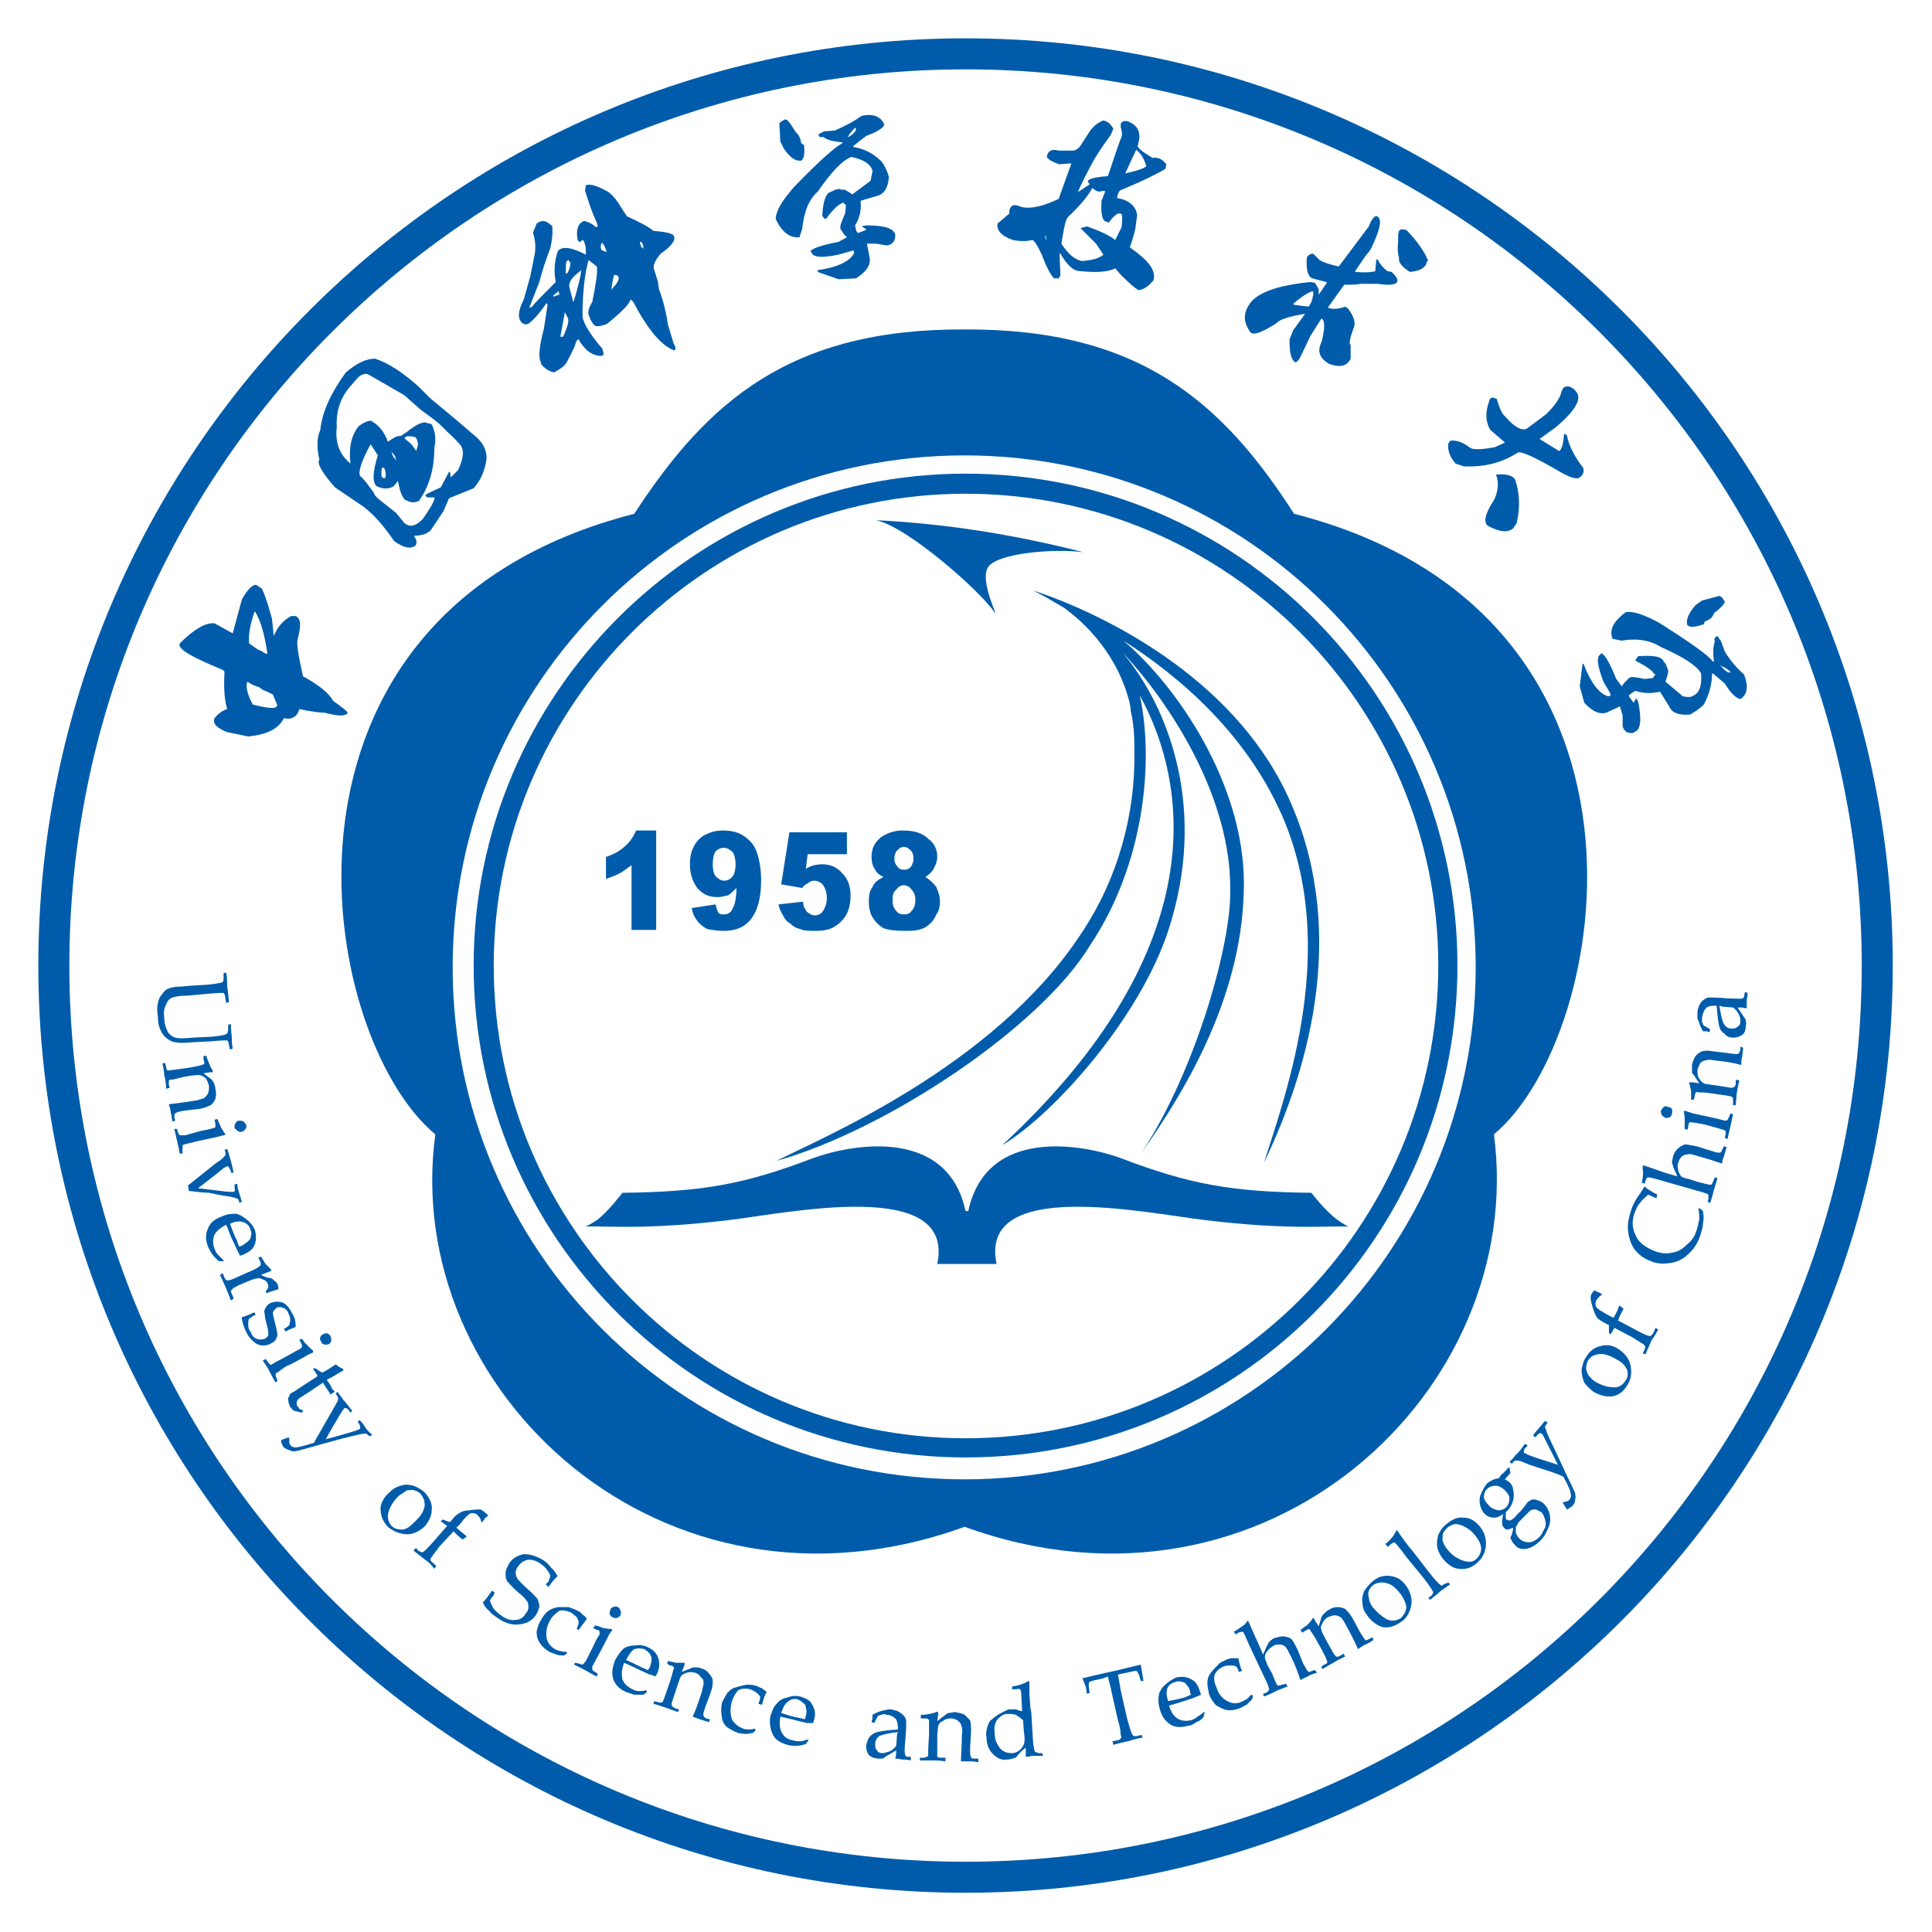 <?xml version="1.0" encoding="UTF-8"?>
<!DOCTYPE svg PUBLIC "-//W3C//DTD SVG 1.1//EN" "http://www.w3.org/Graphics/SVG/1.1/DTD/svg11.dtd">
<!-- Creator: CorelDRAW X8 -->
<svg xmlns="http://www.w3.org/2000/svg" xml:space="preserve" width="21.167mm" height="21.167mm" version="1.1" style="shape-rendering:geometricPrecision; text-rendering:geometricPrecision; image-rendering:optimizeQuality; fill-rule:evenodd; clip-rule:evenodd"
viewBox="0 0 2117 2117"
 xmlns:xlink="http://www.w3.org/1999/xlink">
 <defs>
  <style type="text/css">
   <![CDATA[
    .fil0 {fill:#005CAA}
    .fil1 {fill:#005CAA;fill-rule:nonzero}
   ]]>
  </style>
 </defs>
 <g id="Layer_x0020_1">
  <path class="fil0" d="M2074 1058c0,-561 -455,-1016 -1016,-1016 -561,0 -1016,455 -1016,1016 0,561 455,1016 1016,1016 561,0 1016,-455 1016,-1016zm-34 0c0,-542 -439,-982 -982,-982 -542,0 -982,440 -982,982 0,543 440,982 982,982 543,0 982,-439 982,-982z"/>
  <path class="fil0" d="M1187 605c-71,-18 -146,-31 -227,-35 36,8 115,79 129,100 8,12 -17,-34 -6,-49 11,-15 71,-20 104,-16z"/>
  <path class="fil0" d="M1054 1385l11 0 27 0c-20,-95 162,-56 229,-48 91,11 134,6 158,7 0,0 0,2 -13,-7 -14,-10 -29,-30 -29,-30 -87,-1 -133,-9 -209,-38 -41,-15 -147,-35 -167,58l-3 0c-20,-93 -126,-73 -167,-58 -76,29 -122,37 -209,38 0,0 -15,20 -28,30 -14,9 -14,7 -14,7 24,-1 67,4 158,-7 67,-8 249,-47 229,48l27 0z"/>
  <path class="fil0" d="M1385 1274c53,-110 92,-262 25,-404 -61,-129 -202,-198 -278,-223 10,5 17,9 34,19 34,25 60,60 71,101 1,4 2,8 2,12 3,13 4,26 4,39 0,3 0,5 0,7 1,65 -17,137 -59,199 -96,146 -287,224 -333,248 121,-34 290,-147 344,-237 58,-87 70,-198 54,-273 64,118 63,295 -151,493 60,-36 159,-149 186,-248 37,-127 -5,-234 -54,-292 52,55 120,160 118,262 1,55 -36,193 -97,286 53,-75 112,-178 112,-295 0,-109 -73,-216 -132,-266 61,39 134,101 174,192 62,143 6,299 -20,380z"/>
  <path class="fil1" d="M719 910l0 109 -27 0 0 -71c-4,3 -8,6 -13,9 -4,2 -9,4 -15,6l0 -24c9,-3 16,-7 21,-12 5,-4 9,-10 12,-17l22 0z"/>
  <path id="_1" class="fil1" d="M758 995l26 -4c1,4 2,7 3,9 2,2 4,2 6,2 5,0 8,-2 10,-7 2,-3 4,-11 4,-22 -3,3 -6,6 -9,8 -4,1 -8,2 -12,2 -9,0 -16,-3 -22,-10 -5,-7 -8,-15 -8,-26 0,-7 1,-13 4,-19 3,-6 7,-10 12,-13 6,-3 12,-5 20,-5 10,0 17,2 23,6 6,4 11,9 14,17 3,8 5,19 5,32 0,19 -4,33 -11,42 -7,9 -17,13 -30,13 -7,0 -13,-1 -18,-2 -4,-2 -8,-5 -11,-9 -3,-4 -5,-8 -6,-14zm48 -48c0,-5 -1,-10 -3,-13 -3,-3 -6,-5 -10,-5 -3,0 -6,1 -9,4 -2,3 -3,8 -3,14 0,6 1,10 3,13 3,3 6,5 9,5 4,0 7,-1 10,-5 2,-3 3,-7 3,-13z"/>
  <path id="_2" class="fil1" d="M865 912l63 0 0 24 -43 0 -2 16c3,-2 6,-3 9,-4 2,0 5,-1 8,-1 10,0 17,3 23,10 6,6 9,14 9,24 0,7 -1,14 -4,20 -3,6 -8,11 -13,14 -6,4 -13,5 -22,5 -6,0 -12,0 -16,-2 -5,-1 -8,-3 -11,-6 -4,-2 -6,-5 -8,-9 -2,-3 -4,-7 -5,-12l27 -3c0,5 2,8 4,11 3,2 5,4 9,4 4,0 7,-2 9,-5 2,-3 4,-8 4,-14 0,-7 -2,-11 -4,-14 -2,-3 -6,-5 -10,-5 -2,0 -5,1 -7,3 -2,1 -4,2 -6,5l-23 -4 9 -57z"/>
  <path id="_3" class="fil1" d="M968 961c-4,-2 -8,-5 -9,-8 -3,-4 -4,-9 -4,-14 0,-9 3,-16 11,-22 6,-4 14,-7 23,-7 13,0 22,3 28,9 7,5 10,12 10,20 0,5 -2,9 -4,13 -2,4 -5,6 -9,9 5,3 9,7 12,11 2,5 4,10 4,16 0,5 -1,10 -4,14 -2,5 -5,9 -8,11 -3,3 -7,5 -12,6 -4,1 -9,1 -15,1 -10,0 -18,-1 -23,-3 -5,-3 -9,-7 -12,-12 -3,-5 -4,-11 -4,-18 0,-6 1,-11 4,-15 2,-5 6,-8 12,-11zm12 -20c0,3 1,6 3,8 2,3 4,4 8,4 3,0 5,-1 7,-3 2,-3 3,-6 3,-9 0,-4 -1,-7 -3,-9 -2,-2 -4,-4 -8,-4 -3,0 -5,2 -7,4 -2,2 -3,5 -3,9zm-2 45c0,5 1,9 4,12 2,3 5,4 9,4 3,0 6,-1 8,-4 3,-3 4,-7 4,-12 0,-4 -1,-8 -4,-11 -2,-3 -5,-5 -9,-5 -3,0 -6,2 -8,5 -3,2 -4,6 -4,11z"/>
  <path class="fil0" d="M1058 519c298,0 539,242 539,539 0,298 -241,539 -539,539 -297,0 -539,-241 -539,-539 0,-297 242,-539 539,-539zm0 22c286,0 518,232 518,517 0,286 -232,518 -518,518 -285,0 -517,-232 -517,-518 0,-285 232,-517 517,-517z"/>
  <path class="fil1" d="M197 705c15,-15 28,-23 38,-22l20 11 10 -37c6,-11 12,-17 16,-16l6 4c5,11 8,22 11,33l2 19c4,-10 10,-17 19,-22l5 0c6,3 6,11 2,26 -1,5 1,18 6,40 18,10 29,19 33,27 10,7 15,11 16,13 -2,4 -10,4 -25,0 -4,0 -14,-1 -28,-4 -2,8 -8,12 -17,10 -6,12 -19,18 -39,20l-24 -5c-11,-5 -15,-9 -13,-15 5,-6 10,-9 14,-10 -3,-9 -4,-23 -3,-41l-2 -2c-34,-14 -50,-23 -47,-29zm86 7l3 1c4,3 6,4 7,3 -3,-20 -7,-35 -13,-45l-1 -1c-5,14 -7,26 -6,35l10 7zm-6 60c16,4 25,5 26,2l1 -1 -5 -12 0 0 -6 -3 -5 -2 -4 -3 -6 -2 -7 -4 0 0c-2,5 0,14 6,25zm102 -364c12,-10 22,-15 32,-15 15,5 30,15 47,30l13 13 30 25 21 18c8,7 12,16 11,25 -2,12 -6,22 -14,31l-27 11 -6 14 0 0 -14 21c-4,4 -10,6 -18,6l0 1c3,4 3,8 1,10 -6,4 -13,2 -23,-5 -11,-16 -22,-29 -34,-38l-31 -21c-15,-17 -20,-27 -17,-30 -3,-13 -3,-24 1,-33 2,-20 12,-41 28,-63zm5 100c-2,-18 1,-31 9,-41 8,-6 14,-7 15,-5 7,4 13,11 17,22 3,-2 6,-4 10,-6 2,0 5,0 8,-3l2 -1c12,-10 20,-13 24,-10l2 0 2 1c4,8 5,17 3,25 0,22 -5,41 -15,56l-2 3c-5,2 -9,2 -14,-1l-1 0c-4,-4 -6,-11 -8,-21l0 0 -4 5 -1 1c-5,3 -11,3 -18,0 -5,-4 -5,-15 1,-34l-7 -11 -1 -1c-11,20 -14,32 -11,35 4,3 8,9 14,17l2 4 4 4 19 15 9 11c6,5 12,4 20,-4 10,-14 14,-22 13,-24l-8 0 -2 -2 2 -2 15 -7 9 -17 1 0 0 0 1 6 8 -8c6,-13 7,-22 2,-28 -2,-2 -6,-7 -14,-14l-8 -8 -6 -5 -15 -11 -18 -16 -40 -23c-4,-1 -8,1 -11,4l-7 8c-12,13 -17,29 -16,46 -2,17 3,30 15,40zm49 -5l1 2 -1 -5 -4 -5c1,4 2,6 4,8zm10 -23l8 7 5 7 2 -6c0,-4 -1,-7 -3,-9 -4,-1 -7,-1 -9,-1l-3 2zm-25 42l2 2 2 0 0 0c1,-3 1,-7 -1,-11l-2 -1 -1 3 0 7zm224 -319c5,-2 13,1 24,7 6,4 11,11 15,18l6 9c13,6 23,11 29,16 14,1 21,3 22,5 3,4 -1,11 -14,20 -7,8 -9,14 -7,18l4 13 1 8c3,7 7,20 10,39l6 20 2 4 0 3 -1 1c-12,-4 -25,-18 -39,-42l-6 -11 -3 -3c-1,5 -10,14 -26,27 -5,2 -10,3 -13,2l-2 -2 -2 -3 -1 -2 -2 -5c-1,-3 0,-8 4,-14 4,-20 6,-33 5,-39l-9 -7c-3,10 -5,23 -6,38 -1,17 -1,26 0,27l2 5c5,10 12,19 19,27 1,4 2,7 1,7l-2 1c-10,0 -18,-6 -25,-18l-1 0 -2 3c0,2 -3,9 -9,20 -2,5 -7,9 -15,13 -5,-1 -10,-4 -14,-9l-1 -4c-2,-4 -1,-16 4,-35l4 -26 -1 -2c-9,13 -16,20 -19,22 -4,3 -8,1 -10,-3 -3,-5 -1,-13 4,-23l7 -25 5 -25c1,-6 1,-14 -2,-23l4 -10c5,-4 10,-4 16,2l1 0c1,8 0,16 -2,25 -5,13 -9,25 -12,37l-11 28 1 0 2 -1c3,-4 12,-13 26,-27 -2,-10 -2,-21 2,-33 0,-1 1,-2 3,-3 5,-3 14,-1 28,6 0,-6 0,-11 -3,-16l-1 0 -1 1 -1 1c-1,0 -2,0 -3,-2 -2,-11 0,-18 7,-21 4,1 9,3 13,7l2 -1 -1 -4 -4 -9 -3 -8 -6 -18 1 -6zm-22 96l0 1 2 -1c2,-4 3,-7 3,-11l-2 -3 -2 1c-1,2 -1,6 -1,13zm39 -25c2,1 3,1 5,2 1,1 1,-1 -2,-7l-2 -3 -1 1c-1,2 -1,4 0,7zm-31 57c1,-1 3,-8 7,-24l1 -5 1 -6 -6 5c-6,5 -8,10 -7,14 1,5 3,10 4,16zm73 -65l2 5 0 1 1 -1 1 2c0,-2 0,-4 -1,-6 -1,-2 -2,-2 -2,-2l-1 1zm-95 58l1 1 5 -2 1 0 -1 -4 -1 1 -5 4zm64 -6l1 -2c5,-5 7,-9 7,-11l-1 -3 -4 -1c-2,8 -3,13 -3,17zm-56 51l2 0 1 0c5,-11 7,-18 5,-21l-3 -6 -5 27zm246 -238l1 0c2,0 5,4 11,14 3,2 5,6 6,12l3 2c1,9 0,15 -3,17 -6,1 -12,-3 -19,-13l-4 -8 -1 -20c2,-2 4,-3 6,-4zm84 -4c13,-3 22,1 25,10 -2,4 -9,8 -20,12l-14 11 0 1c12,2 22,7 31,16 5,7 7,13 8,17 -1,12 -5,19 -14,21l-17 5c1,10 -1,19 -6,27 1,6 2,9 4,8l8 -3 0 -1 -5 -3 5 -1c20,0 30,3 32,10l0 1c0,6 -3,10 -9,11l-12 -2 -10 0 3 16c1,8 -4,15 -15,22l-19 1 -23 -8 0 -2c22,-3 36,-10 40,-19l-1 -3 -2 1 -14 4c-19,4 -29,3 -30,-3l-1 0c0,-3 10,-7 31,-11 2,-1 5,-3 9,-5l-3 -3 -4 -6c-1,-3 1,-8 5,-17l1 -9 -3 -3 -2 1c-3,1 -9,6 -17,17 -1,0 -3,-1 -4,-4 1,-16 4,-25 10,-26l4 -2 4 -1 4 1c2,-1 5,1 11,5l20 -15c1,-6 2,-9 2,-11 -2,-7 -9,-12 -23,-15 -9,3 -21,15 -37,38 -10,9 -15,22 -17,41l-3 9c-10,1 -19,-5 -26,-20 0,-8 6,-19 20,-35 27,-28 45,-44 53,-48l0 -1c-9,-1 -16,-2 -21,-6 -3,1 -5,0 -5,-3l6 -3 12 -1c11,-5 21,-10 29,-16zm-15 23l1 0c5,-3 8,-6 8,-9l-1 -1c-2,2 -5,5 -8,10zm307 -17c10,4 14,11 12,21l-1 5c-2,2 4,7 16,14 7,-1 11,2 15,7l-1 5c-8,5 -24,13 -48,23 -2,0 -4,3 -5,9 13,2 21,9 22,19l-2 15c-2,8 -4,15 -6,20 20,14 29,25 26,36 -5,6 -10,10 -16,11 -3,-1 -10,-7 -20,-17l-6 -7c-7,4 -20,5 -39,3 -7,0 -14,-7 -21,-19l-1 0 0 1 1 23 -2 3 -5 0c-3,-3 -8,-11 -13,-25 -5,-11 -9,-17 -11,-17 -4,1 -11,2 -21,0 -12,-4 -18,-10 -17,-18l13 -11 0 -2 0 -1c1,-5 4,-7 8,-6l6 2c10,2 23,-1 40,-9l14 -39 -13 1c-7,-2 -12,-5 -14,-8 1,-7 6,-9 13,-7l15 0c4,0 7,-2 10,-7 4,-6 7,-11 9,-14 5,-7 10,-10 15,-12 5,1 8,4 11,9l-3 7c-5,7 -11,15 -17,25 -5,9 -11,20 -17,33l-2 5 1 -1 12 -8 -2 -3c0,-3 8,-5 22,-6 8,-24 13,-39 15,-43 1,-4 0,-7 -1,-11l0 -3c1,-3 4,-4 8,-3zm9 31l-12 26c14,-3 22,-6 23,-8 -2,-7 -5,-13 -10,-17l-1 -1zm-48 42c-5,9 -14,20 -27,32 -2,3 -3,7 -4,12l-3 17c7,11 15,18 23,19 11,-1 19,-3 23,-7l-8 -12 -17 -17 7 -2c14,5 25,10 31,15l7 -14c1,-10 1,-15 -1,-15l-3 0c-2,1 -6,4 -10,10l-2 -1c-5,0 -7,-8 -6,-23l4 -10 -1 -1 -6 1 -3 -1 -4 -3zm-52 53l1 3 1 1 -1 -3 0 -2 1 -1 -2 2zm396 -7c12,12 20,24 24,34l-1 0 -1 2 0 1c-3,6 -9,8 -18,9 -8,-5 -13,-10 -12,-16 -1,-2 -2,-8 -1,-17l0 -8 1 -4c1,-2 4,-2 8,-1zm-32 -15c6,3 3,15 -6,34l-1 2 -2 3c-4,4 -8,11 -15,21l0 1 1 0c12,1 19,0 21,-1l1 -12 1 -1 1 1c2,4 5,8 10,12l5 1c5,5 7,8 6,11 -2,3 -9,4 -21,2l-19 0c-5,1 -11,1 -18,1l-18 25c4,2 11,2 19,-1l3 2c7,9 9,17 6,22 -4,11 -5,17 -3,18 0,4 0,9 0,15 -4,8 -11,10 -23,6 -11,-6 -14,-14 -9,-24 4,-15 4,-24 0,-26l0 0 -12 19 -12 25c-2,3 -4,4 -5,4l-1 -1c-4,-4 -5,-12 -5,-24l4 -10 13 -18 -1 0c-17,3 -27,6 -30,10 -16,10 -25,14 -29,10 -7,-10 -8,-19 -2,-29 8,-14 30,-22 68,-26l5 1 4 7 0 6 6 -9 3 -4 0 0 -1 -1 -15 -4c-5,-2 -7,-10 -6,-23 2,-3 4,-4 7,-4l7 7c5,3 12,5 21,7l33 -44 2 -5c3,-5 5,-7 7,-6zm-92 96l1 1 16 2 3 -5c2,-7 3,-11 1,-12 -5,2 -12,6 -21,14zm310 96c7,8 -1,21 -22,39l-18 13 21 13 1 0c3,-3 4,-9 5,-19l3 2c2,11 8,23 18,36 1,5 -1,8 -4,10 -3,3 -12,0 -25,-8 -26,-15 -40,-21 -43,-19 -17,11 -36,16 -59,15l-9 -3c-6,-7 -9,-14 -8,-22l2 -3c6,-1 13,1 21,7 3,3 12,3 28,0l11 -5 -1 -1 -15 -13c-5,-8 -6,-19 -1,-32l0 -1 2 -2c1,-1 3,0 6,1 3,10 6,17 9,19 11,13 20,17 25,13l20 -15 2 -2c9,-9 14,-17 15,-23l2 -4c4,-3 9,-2 14,4zm-67 96c5,14 6,30 2,48l-4 6c-6,5 -15,4 -28,-3 -5,-5 -2,-14 7,-28 5,-10 5,-19 3,-26l-1 -1 1 -1c10,-1 17,1 20,5zm229 133l1 1c0,2 -3,6 -12,13 -1,4 -4,7 -10,9l-1 3c-9,3 -15,4 -18,1 -2,-5 1,-13 9,-22l7 -5 19 -5c3,1 4,3 5,5zm22 81c5,13 4,22 -4,27 -5,-1 -11,-7 -17,-17l-13 -11 -1 0c0,11 -3,23 -9,34 -6,6 -12,9 -15,11 -13,1 -20,-2 -23,-9l-10 -16c-9,2 -18,2 -27,-1 -5,3 -8,5 -7,6l5 7 0 0 3 -5 2 4c4,19 3,31 -4,33l-1 1c-6,1 -10,-1 -12,-7l0 -12 -3 -10 -15 7c-7,2 -15,-1 -24,-11l-5 -18 3 -24 1 -1c8,21 17,33 27,36l3 -1 -1 -3 -7 -12c-7,-18 -8,-28 -3,-30l0 -1c3,-1 9,8 17,28 1,1 3,4 6,8l3 -4 5 -5c2,-2 8,-1 17,1l9 -1 3 -4 -2 -1c-1,-3 -8,-8 -20,-14 0,-1 1,-2 3,-5 16,-1 26,0 28,6l2 2 2 5 1 3c0,2 -1,6 -3,12l19 16c5,1 9,1 10,0 8,-3 11,-11 10,-25 -4,-8 -19,-18 -44,-29 -11,-7 -25,-10 -43,-7l-10 -2c-4,-10 1,-19 14,-29 7,-2 20,2 38,12 33,21 53,35 58,42l1 0c-1,-9 -1,-16 1,-22 -1,-3 0,-5 3,-6l4 6 4 11c6,10 14,19 21,25zm-26 -10l1 1c4,5 7,7 10,7l0 -1c-2,-2 -5,-4 -11,-7z"/>
  <path class="fil1" d="M245 1066l3 0c1,7 1,13 1,16 1,4 1,9 2,16l-3 1 -1 -4c0,-4 -1,-6 -2,-7 -2,0 -8,0 -18,1l-22 2c-8,0 -13,1 -16,2 -3,1 -6,4 -7,8 -2,3 -3,8 -2,14 0,7 2,12 4,16 2,3 5,5 8,6 4,1 10,1 19,0l21 -1c10,-1 15,-2 16,-3 2,-1 2,-4 2,-7l0 -3 3 -1c0,8 1,13 1,15 0,3 0,7 1,12l-3 1 -1 -4c0,-3 -1,-5 -2,-6 -2,0 -8,0 -17,1l-20 1c-10,1 -16,1 -20,0 -3,0 -6,-2 -9,-4 -3,-2 -5,-5 -7,-9 -2,-4 -3,-9 -3,-15 -1,-6 -1,-11 0,-15 1,-5 3,-8 5,-10 2,-3 4,-5 7,-6 3,-1 7,-2 14,-2l11 -1 17 -1c10,-1 16,-2 17,-3 1,-1 1,-3 1,-6l0 -4z"/>
  <path id="_1_0" class="fil1" d="M223 1176l9 7c1,1 1,2 2,3 1,2 2,5 2,7 1,4 1,7 0,11 -1,3 -3,5 -5,7 -3,1 -6,3 -12,4l-17 2c-6,1 -9,2 -10,3 -1,1 -1,2 -1,4l1 4 -3 1c-1,-4 -1,-8 -2,-10 0,-3 -1,-6 -2,-9 7,-1 17,-2 29,-4 5,-1 8,-2 10,-3 2,-2 3,-3 4,-5 1,-3 1,-5 1,-8 -1,-4 -2,-6 -4,-9 -3,-2 -5,-3 -7,-3 -1,0 -5,0 -11,1 -7,1 -13,3 -18,4 -2,0 -3,0 -4,1 0,1 0,3 0,5l1 3 -4 1c0,-6 -1,-11 -2,-15 0,-3 -1,-8 -2,-13l3 0 1 4c0,2 1,4 2,4 1,0 9,-1 23,-3 6,-1 11,-2 14,-3 1,0 2,-1 3,-1 0,-1 0,-2 -1,-5l0 -4 3 0c1,3 2,6 3,8 1,2 2,5 4,8 0,0 0,0 0,1 1,0 0,1 -1,1l-2 0 -7 1z"/>
  <path id="_2_1" class="fil1" d="M270 1233c0,1 0,3 -1,4 -1,2 -3,3 -4,3 -2,1 -3,0 -5,-1 -1,-1 -2,-2 -3,-3 0,-2 0,-4 1,-5 1,-2 2,-3 4,-3 2,0 3,0 5,1 1,1 2,2 3,4zm-23 10l-1 1c-2,0 -5,1 -9,2 -10,2 -18,4 -23,5 -4,1 -8,2 -12,3 -1,0 -2,1 -2,2 0,0 0,2 0,4l0 4 -3 0c-1,-5 -2,-10 -3,-14 -1,-4 -2,-9 -3,-13l3 0 1 4c1,2 2,3 2,3 1,0 3,0 6,0 4,-1 10,-3 18,-5 6,-1 10,-2 13,-3 1,0 2,-1 2,-1 0,-1 0,-2 0,-4l-1 -4 3 -1c2,4 3,7 4,9 1,2 3,5 5,8z"/>
  <path id="_3_2" class="fil1" d="M257 1298l3 -1c0,3 1,7 2,10 1,3 2,6 3,10l-3 1 0 -2c0,0 -1,-1 -1,-2 -1,0 -1,-1 -2,-1 0,0 -3,-1 -8,-2 -9,-1 -17,-3 -22,-4 -5,0 -13,-1 -22,-2l-1 -6c10,-8 20,-16 30,-24 3,-2 6,-4 7,-5 2,-2 3,-3 4,-4 0,-1 0,-3 0,-4l-1 -2 3 -1c2,6 3,10 4,13 1,4 2,8 3,13l-3 0 0 -2c-1,-2 -2,-3 -2,-4 -1,-1 -1,-1 -2,-1 -1,0 -2,1 -4,2 -1,1 -11,9 -28,22l25 3c6,1 10,1 13,1 0,0 1,0 1,0 1,0 1,-1 1,-1 1,-1 0,-2 0,-4l0 -3z"/>
  <path id="_4" class="fil1" d="M248 1342c-6,3 -11,7 -13,11 -2,5 -2,10 0,15 1,3 2,5 4,7 2,2 4,4 6,6l0 1 -5 0c-3,-2 -5,-5 -7,-7 -2,-3 -4,-6 -5,-9 -3,-7 -3,-14 0,-20 2,-6 7,-10 15,-13 6,-3 11,-3 16,-3 4,1 7,3 11,6 4,3 7,7 9,11 2,6 2,12 0,17 -2,5 -6,8 -13,11l-3 1c-1,-2 -2,-4 -3,-6 -2,-4 -4,-9 -7,-15l-5 -13zm4 -1c2,5 4,11 7,17 1,3 2,5 3,8l3 -1c3,-2 5,-3 8,-6 1,-1 2,-3 2,-5 1,-3 0,-5 -1,-8 -1,-3 -4,-6 -8,-7 -3,-1 -8,-1 -14,2z"/>
  <path id="_5" class="fil1" d="M286 1397c2,1 4,2 7,3 3,0 6,1 7,3 2,1 3,2 4,4 1,2 1,3 1,5 0,0 0,1 0,1l-1 0c-3,1 -7,2 -12,4l-1 -2c2,-2 2,-3 3,-4 0,-2 0,-3 -1,-5 -1,-2 -2,-3 -5,-4 -2,-1 -4,-2 -7,-1 -2,0 -7,2 -14,5 -5,2 -9,4 -12,6 -1,1 -1,2 -2,2 0,2 1,4 2,6l1 3 -3 2c-2,-6 -4,-10 -6,-15 -2,-5 -4,-9 -6,-13l3 -2 2 5c1,2 2,3 3,3 1,0 2,0 5,-1 5,-2 11,-5 18,-8 8,-3 12,-6 13,-7 1,-1 1,-3 0,-5l-2 -4 3 -1c2,3 3,5 5,8 2,2 4,4 5,5 1,1 1,1 1,1 0,1 0,1 0,1 0,1 0,1 -1,1l-10 4z"/>
  <path id="_6" class="fil1" d="M280 1441l-3 1c-2,2 -4,3 -4,3 -1,2 -1,4 -1,7 0,3 1,6 3,8 1,4 4,6 6,7 3,1 6,1 9,0 2,-1 3,-2 4,-4 0,-2 0,-5 -1,-9 -2,-7 -3,-12 -3,-15 -1,-2 0,-4 1,-6 1,-2 3,-4 5,-5 5,-2 9,-2 13,-1 5,2 8,6 11,12 3,4 4,9 4,15 -2,1 -6,2 -11,5l-2 -3c3,-1 5,-3 6,-4 0,-1 1,-3 1,-6 0,-2 -1,-5 -2,-7 -1,-3 -3,-5 -6,-6 -2,-1 -5,-1 -7,0 -2,2 -3,3 -4,5 0,2 1,7 3,14 1,5 2,9 2,11 0,1 -1,3 -2,5 -1,2 -3,3 -5,4 -5,3 -10,3 -15,1 -5,-3 -9,-7 -12,-13 -2,-4 -4,-9 -5,-15 0,-1 0,-1 0,-2l1 0c1,0 1,0 3,-1 3,-1 6,-2 7,-3l3 -1 1 3z"/>
  <path id="_7" class="fil1" d="M362 1464c1,2 1,3 1,5 0,1 -1,3 -3,4 -1,0 -3,1 -5,0 -1,0 -3,-1 -3,-3 -1,-1 -2,-3 -1,-4 0,-2 1,-3 3,-4 1,-1 3,-1 5,-1 1,1 3,2 3,3zm-19 16l0 2c-2,1 -5,2 -8,4 -9,5 -16,9 -21,11 -4,2 -7,5 -10,7 -1,0 -2,1 -2,2 0,1 0,2 1,4l1 3 -2 2c-3,-5 -5,-9 -7,-13 -2,-4 -5,-8 -7,-11l3 -2 3 4c1,1 1,2 2,2 1,1 2,0 5,-2 4,-2 10,-5 17,-9 5,-3 9,-5 11,-6 1,-1 2,-2 2,-3 0,0 0,-2 -1,-3l-2 -4 3 -1c2,3 4,6 6,7 1,2 4,4 6,6z"/>
  <path id="_8" class="fil1" d="M354 1515l-18 12c-5,3 -8,5 -9,6 -1,1 -2,3 -2,4 0,1 0,3 1,4 1,1 2,2 2,3 1,0 2,1 4,1l-1 3 -8 -2c-1,0 -2,-1 -3,-2 -1,-1 -1,-2 -2,-2 -1,-3 -2,-5 -2,-7 -1,-2 0,-4 1,-5 0,-2 2,-4 5,-5l9 -6 17 -11c-1,-3 -3,-5 -5,-8l2 -1c3,2 6,4 8,5 5,-2 10,-6 15,-9 3,3 6,4 8,5l0 2c-3,1 -8,5 -18,10 3,4 5,7 6,10l3 3 -5 3 -1 -2 -6 -9 -1 -2z"/>
  <path id="_9" class="fil1" d="M308 1578l8 -3 1 1c0,1 0,3 0,4 0,1 0,2 1,3 1,2 3,3 6,3 3,0 10,-2 20,-5 2,-4 7,-12 13,-23l7 -12 5 -9c2,-3 2,-6 0,-8l-1 -2 2 -2c2,4 5,6 6,9 2,1 5,6 10,12l-2 2 -2 -3c-1,-1 -2,-2 -3,-2 -1,0 -1,0 -2,0 0,1 -1,2 -2,3 -6,10 -12,20 -18,31 12,-3 22,-6 32,-9 3,-1 5,-2 5,-2 1,-1 1,-2 0,-5l-2 -3 2 -2c3,3 5,6 7,9 2,3 4,5 7,7l-3 2 -1 -1c-1,-1 -2,-1 -2,-2 -1,0 -2,0 -3,0 -3,0 -10,2 -23,5 -4,1 -14,4 -29,8 -14,4 -21,6 -23,6 -2,1 -5,0 -7,-1 -3,-1 -5,-2 -7,-4 0,-1 -1,-2 -1,-3 -1,-1 -1,-2 -1,-4z"/>
  <path id="_10" class="fil1" d="M427 1635c4,-4 8,-6 12,-7 5,-2 10,-1 14,0 5,2 9,4 13,8 5,6 8,12 7,19 0,6 -3,12 -8,18 -7,6 -14,9 -22,8 -7,-1 -14,-4 -19,-9 -5,-6 -7,-12 -7,-19 0,-6 4,-13 10,-18zm10 4c-6,6 -9,11 -11,17 -2,6 -1,11 3,16 3,3 7,4 11,4 5,0 9,-3 14,-8 4,-4 7,-7 9,-11 2,-4 3,-8 2,-11 0,-3 -2,-6 -4,-9 -2,-2 -4,-3 -7,-4 -2,-1 -5,0 -8,0 -3,2 -6,4 -9,6z"/>
  <path id="_11" class="fil1" d="M497 1678l-15 16c-6,8 -10,13 -10,14 -1,1 0,3 3,5l3 3 -2 3c-4,-5 -7,-8 -9,-9l-14 -11 3 -3 2 3c2,1 4,2 5,2 2,-1 6,-5 13,-13l14 -16 -7 -5 2 -2c3,1 5,2 8,3l5 -6c2,-2 5,-4 7,-5 2,-1 5,-2 9,-2 6,-1 10,-1 13,-1 1,1 3,2 4,3 1,1 3,2 4,4 -2,1 -3,2 -4,3 0,1 -1,2 -3,4l-1 -1c0,-3 -2,-5 -4,-7 -2,-2 -4,-2 -7,-2 -2,1 -6,4 -11,11l-5 5c5,4 8,7 11,9l0 1 -4 3 -5 -4c-1,-1 -3,-3 -5,-5z"/>
  <path id="_12" class="fil1" d="M611 1727c-3,3 -6,6 -10,12l-3 -3 3 -3c1,-3 2,-5 2,-6 0,-1 -1,-3 -3,-6 -2,-3 -4,-5 -7,-7 -5,-4 -10,-5 -14,-5 -5,1 -8,3 -11,7 -2,2 -3,5 -3,7 0,3 1,5 2,7 2,2 5,6 11,11 6,5 9,9 11,11 1,3 2,5 2,9 -1,3 -2,6 -4,9 -4,6 -10,9 -18,10 -9,1 -17,-2 -25,-8 -3,-2 -6,-4 -8,-7 -3,-2 -5,-5 -7,-9 3,-3 6,-7 10,-13l3 2 -1 3c-2,2 -3,4 -4,5 0,1 0,2 1,4 1,2 2,5 4,7 2,2 4,4 7,6 5,4 11,6 16,5 5,0 9,-3 11,-7 2,-2 3,-4 3,-7 0,-2 0,-5 -2,-7 -1,-2 -4,-5 -9,-9 -6,-5 -10,-10 -12,-12 -2,-3 -2,-6 -2,-9 0,-4 2,-7 4,-11 4,-6 10,-9 16,-10 7,0 14,2 22,7 3,2 6,5 8,8 3,2 5,6 7,9z"/>
  <path id="_13" class="fil1" d="M621 1810l0 2 -3 2c-3,0 -6,0 -8,-1 -3,-1 -6,-2 -8,-3 -5,-3 -8,-6 -10,-9 -3,-4 -4,-8 -4,-13 1,-4 2,-9 5,-13 2,-4 5,-8 8,-10 3,-2 6,-3 10,-4 3,0 7,0 12,0 3,1 6,2 10,4 2,1 4,2 5,4 2,1 4,3 5,5 -3,4 -6,8 -9,12l-2 -1 1 -3c1,-2 1,-4 1,-5 0,-1 -1,-3 -2,-5 -2,-2 -4,-3 -6,-5 -5,-2 -9,-3 -13,-2 -3,2 -7,5 -10,10 -4,7 -5,13 -4,20 1,5 4,9 9,12 2,1 4,2 6,2 2,1 5,1 7,1z"/>
  <path id="_14" class="fil1" d="M677 1761c2,1 2,2 3,4 1,2 0,3 0,5 -1,1 -2,2 -4,3 -2,0 -3,0 -5,-1 -1,0 -2,-2 -3,-3 0,-2 0,-4 1,-5 0,-2 2,-3 3,-3 2,-1 4,-1 5,0zm-7 24l1 1c-2,3 -4,5 -5,8 -5,10 -9,17 -11,21 -3,5 -4,8 -6,11 0,2 0,3 0,3 0,1 1,2 3,3l3 2 -1 3c-5,-2 -9,-5 -13,-7 -4,-2 -8,-4 -12,-6l1 -2 5 1c2,1 3,1 3,1 1,0 2,-2 4,-4 2,-4 5,-10 9,-18 2,-5 4,-8 6,-11 0,-1 0,-2 0,-3 0,-1 -1,-2 -3,-2l-4 -2 2 -3c4,1 7,2 9,3 2,0 5,1 9,1z"/>
  <path id="_15" class="fil1" d="M684 1822c-3,7 -3,13 -2,18 2,5 5,8 11,11 2,1 4,2 7,2 3,0 5,0 8,-1l1 2 -4 3c-3,0 -7,0 -10,0 -3,-1 -6,-2 -9,-3 -7,-3 -12,-8 -14,-14 -2,-7 -1,-13 2,-21 3,-5 6,-10 10,-13 3,-2 7,-3 12,-3 5,-1 10,0 14,2 6,3 9,6 11,11 2,6 2,11 -1,18l-2 3c-2,-1 -4,-2 -6,-2 -4,-2 -9,-4 -15,-7l-13 -6zm2 -3c5,2 11,5 17,8 2,1 5,2 7,3l2 -3c1,-3 2,-6 2,-9 0,-2 -1,-4 -2,-6 -2,-2 -3,-3 -6,-5 -4,-1 -7,-1 -11,0 -3,2 -6,6 -9,12z"/>
  <path id="_16" class="fil1" d="M747 1832l10 -4c2,-1 3,-1 4,-1 2,0 5,0 7,1 4,1 7,3 9,6 2,2 4,5 4,8 0,2 0,6 -2,12l-6 16c-2,6 -3,9 -2,10 0,1 1,2 3,3l4 1 -1 3c-4,-1 -7,-2 -10,-3 -3,-1 -5,-2 -8,-3 3,-6 6,-15 10,-27 1,-5 2,-8 2,-10 0,-3 -1,-5 -3,-6 -1,-2 -3,-4 -6,-5 -3,-1 -7,-1 -10,0 -2,1 -5,2 -6,4 -1,2 -2,5 -4,11 -2,6 -4,12 -6,18 0,1 0,2 0,3 1,1 2,2 4,3l4 1 -1 3c-6,-2 -11,-4 -14,-5 -4,-1 -8,-3 -13,-4l1 -3 4 1c2,1 4,1 5,0 1,-1 3,-8 8,-22 2,-6 3,-10 4,-14 1,-1 1,-2 0,-2 0,-1 -1,-2 -4,-2l-3 -2 1 -3c3,1 6,1 8,2 3,0 6,0 9,0 0,0 1,0 1,0 0,0 1,0 0,1l0 2 -3 7z"/>
  <path id="_17" class="fil1" d="M827 1894l1 2 -3 3c-3,0 -5,1 -8,1 -3,0 -6,-1 -8,-1 -5,-2 -9,-4 -13,-7 -3,-3 -5,-7 -5,-11 -1,-5 -1,-9 0,-15 2,-4 4,-8 6,-11 3,-3 5,-5 9,-6 3,-1 7,-2 12,-3 3,0 6,0 10,1 2,1 5,2 7,3 1,1 3,2 5,4 -2,4 -4,9 -5,14l-4 -1 1 -3c1,-2 1,-4 1,-5 -1,-1 -2,-3 -4,-4 -2,-2 -5,-3 -7,-4 -5,-1 -9,-1 -13,1 -3,3 -5,7 -7,12 -2,8 -2,14 0,20 3,5 7,8 12,10 2,1 4,1 6,1 3,0 5,0 7,-1z"/>
  <path id="_18" class="fil1" d="M855 1881c-1,8 -1,13 2,18 2,4 6,7 12,8 3,1 5,1 8,1 2,0 5,-1 8,-2l1 1 -3 4c-3,1 -7,2 -10,2 -3,0 -7,0 -10,-1 -7,-2 -13,-5 -16,-11 -3,-6 -4,-13 -3,-20 2,-6 4,-12 8,-15 2,-3 6,-5 11,-6 5,-2 9,-2 14,-1 6,2 11,4 13,9 3,5 4,10 2,17l-1 3c-2,0 -4,0 -7,0 -3,-1 -9,-2 -16,-4l-13 -3zm1 -4c6,2 12,4 18,5 3,1 6,1 8,2l1 -4c1,-3 1,-6 0,-9 0,-2 -1,-4 -3,-5 -2,-2 -4,-3 -6,-4 -4,-1 -8,0 -11,3 -3,2 -5,6 -7,12z"/>
  <path id="_19" class="fil1" d="M955 1887l1 -4 0 -4 6 -3c3,-1 6,-2 8,-2 2,-1 4,-1 6,-1 5,1 9,2 12,5 3,2 5,5 5,9 0,3 0,9 -1,20 -1,9 -1,15 0,16 0,1 1,2 2,2l4 0 0 4c-4,-1 -7,-1 -9,-1 -2,0 -4,-1 -8,-1l1 -5c0,-1 0,-3 0,-4l-12 7c-1,1 -2,2 -3,2 -1,0 -3,0 -4,0 -5,0 -9,-2 -11,-4 -2,-3 -3,-6 -3,-10 1,-4 2,-7 4,-10 2,-2 4,-4 8,-5 3,-1 11,-2 23,-3 0,-5 -1,-9 -2,-11 -3,-3 -6,-5 -11,-5 -1,-1 -3,-1 -5,0 -1,0 -3,1 -4,1 -1,3 -3,5 -4,8l-3 -1zm29 11c-11,1 -17,3 -20,4 -3,2 -5,5 -5,9 0,3 0,5 2,7 1,2 3,3 6,3 2,0 5,-1 8,-2 2,-1 5,-3 7,-6l1 -13 1 -2z"/>
  <path id="_20" class="fil1" d="M1027 1886l9 -7c1,-1 2,-1 3,-2 3,0 5,-1 8,-1 3,1 7,1 10,3 2,2 4,4 6,6 1,3 1,7 1,13l-1 17c0,6 0,9 1,10 0,2 2,2 4,2l4 0 0 4c-4,-1 -8,-1 -10,-1 -3,0 -6,0 -9,0 0,-7 1,-17 1,-29 1,-5 0,-9 -1,-11 0,-2 -2,-3 -4,-5 -2,-1 -4,-2 -7,-2 -4,0 -7,1 -9,3 -3,1 -4,3 -5,5 0,2 -1,6 -1,12 0,6 0,13 0,19 0,1 0,2 0,3 1,1 3,1 5,1l4 0 0 4c-6,-1 -11,-1 -15,-1 -4,0 -8,0 -13,0l0 -3 4 0c2,0 4,-1 5,-2 0,-1 0,-9 1,-23 0,-6 0,-11 0,-15 0,-1 0,-2 -1,-2 0,-1 -2,-1 -4,-1l-4 0 0 -4c3,0 6,0 9,-1 2,0 5,-1 8,-2 0,0 1,-1 1,0 1,0 1,0 1,1l0 2 -1 7z"/>
  <path id="_21" class="fil1" d="M1120 1875l-1 -20c0,-2 -1,-3 -1,-4 -1,0 -2,-1 -4,0l-5 0 0 -3c7,-1 13,-3 18,-6l1 1c0,3 0,8 0,13l1 15 1 5 2 33c1,6 1,9 2,10 0,1 2,1 4,2l4 0 1 3c-5,0 -9,0 -12,0 -1,0 -3,1 -7,1 0,-2 0,-6 0,-10 -3,2 -7,6 -11,11 -4,1 -6,2 -9,2 -6,1 -11,-1 -16,-6 -4,-4 -7,-10 -7,-18 -1,-5 0,-9 1,-12 1,-4 3,-7 5,-8 2,-2 6,-5 10,-7 4,-2 7,-4 10,-4 2,0 4,0 6,0 3,1 5,2 7,2zm1 10c-3,-3 -5,-4 -8,-6 -3,-1 -6,-1 -9,-1 -5,0 -8,3 -11,6 -3,4 -4,9 -3,16 0,7 3,12 6,16 4,4 8,5 13,5 3,0 5,-1 8,-3 2,-2 4,-4 5,-7 1,-3 1,-7 0,-13l-1 -13z"/>
  <path id="_22" class="fil1" d="M1225 1835c1,5 2,11 3,17l7 31c3,11 5,17 6,18 0,1 3,2 6,1l4 -1 1 3c-7,1 -12,3 -16,4 -5,1 -10,2 -16,4l-1 -4 5 -1c2,0 3,-1 4,-2 1,-1 1,-2 0,-4 0,-4 -1,-10 -3,-16l-7 -31c-1,-6 -3,-12 -4,-17l-5 2c-9,2 -14,3 -15,4 -1,0 -1,2 -1,5l1 7 -3 1 -1 -7c-1,-2 -2,-6 -4,-10 20,-5 31,-7 35,-8l29 -7c1,6 2,12 3,18l-3 0 -2 -7c-1,-2 -2,-3 -2,-4 -1,0 -2,0 -3,0 -4,1 -9,2 -14,3l-4 1z"/>
  <path id="_23" class="fil1" d="M1281 1869c2,7 5,11 9,14 5,3 10,3 15,2 3,-1 5,-2 7,-4 2,-1 5,-3 7,-5l1 0 -1 5c-2,3 -5,5 -8,6 -3,2 -6,4 -9,4 -7,2 -14,2 -19,-1 -6,-4 -10,-9 -12,-17 -2,-6 -2,-12 -1,-17 1,-3 3,-7 7,-10 4,-4 8,-6 12,-8 6,-1 11,-1 16,2 5,2 8,7 10,14l1 3c-2,1 -5,2 -7,3 -3,1 -8,3 -15,5l-13 4zm-1 -5c5,-1 11,-2 18,-4 2,-1 5,-2 7,-3l-1 -3c0,-3 -2,-6 -4,-8 -1,-2 -3,-3 -5,-3 -2,-1 -5,-1 -7,0 -4,1 -7,3 -9,7 -1,4 -1,8 1,14z"/>
  <path id="_24" class="fil1" d="M1371 1857l2 1 -1 4c-2,2 -4,4 -6,6 -3,1 -5,3 -8,4 -5,2 -9,2 -13,2 -5,-1 -8,-3 -12,-5 -3,-3 -6,-7 -8,-12 -1,-5 -2,-9 -2,-13 0,-4 1,-7 3,-10 2,-3 5,-6 8,-9 2,-3 5,-4 9,-6 2,-1 5,-2 7,-2 2,0 4,0 7,0 1,5 2,10 4,14l-4 1 0 -2c-1,-2 -2,-4 -3,-4 -1,-1 -3,-1 -6,-1 -2,0 -5,0 -7,1 -5,2 -8,5 -10,9 -1,3 -1,8 2,14 2,7 6,12 12,15 5,3 10,3 15,1 2,-1 4,-2 6,-3 1,-1 3,-3 5,-5z"/>
  <path id="_25" class="fil1" d="M1384 1813l4 -9c1,-2 2,-4 3,-5 1,-1 3,-3 5,-4 4,-1 7,-2 11,-2 3,1 6,1 8,3 2,2 4,6 7,12l6 15c2,3 3,5 4,7 1,1 1,1 2,2 1,0 2,0 3,-1l4 -1 2 3c-4,1 -7,2 -10,4 -2,1 -5,2 -8,4 -3,-9 -6,-17 -10,-25 -3,-6 -5,-10 -6,-11 -2,-2 -4,-3 -6,-3 -2,0 -5,0 -7,1 -3,2 -5,3 -7,6 -2,2 -3,4 -3,7 0,1 1,4 3,9l5 9c3,8 5,12 6,13 1,0 2,0 5,-1l4 -1 2 3c-6,2 -10,4 -13,5 -3,2 -8,4 -13,6l-1 -3 3 -1c2,-1 3,-2 3,-3 1,0 1,-1 0,-3 0,-2 -2,-6 -5,-12l-16 -34c-4,-9 -6,-14 -7,-15 -1,0 -2,0 -5,1l-3 2 -2 -3c5,-3 9,-6 12,-8l3 -4c1,0 1,0 1,1l1 2 4 9c2,5 4,9 5,11l6 14z"/>
  <path id="_26" class="fil1" d="M1445 1782l3 -10c1,-1 1,-3 2,-3 2,-2 4,-4 6,-5 3,-2 6,-3 10,-3 3,0 6,1 8,2 2,2 5,5 8,10l8 15c3,5 5,8 6,9 1,1 2,0 4,-1l4 -2 1 3c-3,2 -6,4 -9,5 -2,1 -5,3 -8,5 -3,-7 -7,-15 -13,-26 -2,-4 -4,-7 -6,-9 -2,-1 -4,-2 -6,-2 -3,0 -5,1 -8,2 -3,2 -5,4 -6,7 -2,3 -2,5 -1,7 0,2 2,5 5,11 3,5 6,11 9,16 1,1 2,2 2,2 2,1 3,0 5,-1l3 -2 2 3c-6,3 -10,5 -13,7 -4,2 -7,4 -12,7l-1 -3 3 -2c3,-1 4,-2 3,-4 0,-1 -3,-8 -10,-20 -3,-6 -6,-10 -8,-13 0,-1 -1,-2 -2,-2 0,0 -2,1 -4,2l-3 2 -2 -3c3,-2 5,-4 7,-5 2,-2 4,-4 6,-7 0,0 0,-1 1,-1 0,0 1,0 1,1l1 2 4 6z"/>
  <path id="_27" class="fil1" d="M1498 1770c-3,-4 -5,-8 -5,-13 -1,-5 0,-9 2,-14 3,-4 6,-8 10,-11 6,-5 13,-6 19,-5 7,1 12,4 17,11 5,7 7,15 5,23 -2,7 -5,13 -12,17 -6,4 -12,6 -19,5 -6,-2 -12,-6 -17,-13zm6 -9c5,6 10,10 15,13 6,3 11,2 16,-1 3,-3 5,-6 6,-11 0,-4 -2,-9 -6,-15 -3,-4 -7,-8 -10,-10 -4,-2 -7,-3 -11,-3 -3,0 -6,1 -8,2 -3,2 -5,4 -6,7 -1,2 -1,5 0,8 0,3 2,7 4,10z"/>
  <path id="_28" class="fil1" d="M1531 1677c6,9 12,17 18,24l17 22c7,9 11,13 13,14 0,1 2,0 3,-1l5 -2 2 2c-4,3 -7,5 -10,7 -3,3 -7,6 -12,10l-2 -2 4 -3c1,-2 2,-3 1,-4 0,-1 -4,-7 -11,-16l-18 -22 -6 -8 -5 -6c-1,-1 -2,-2 -2,-2 -1,0 -2,1 -4,2l-3 3 -3 -3c6,-5 10,-10 12,-15l1 0z"/>
  <path id="_29" class="fil1" d="M1581 1708c-3,-4 -5,-8 -6,-12 -1,-5 0,-10 1,-14 2,-5 5,-9 9,-12 6,-5 12,-8 19,-7 6,0 12,3 17,9 6,7 8,15 7,23 -1,7 -4,13 -10,18 -6,5 -12,7 -19,6 -6,0 -12,-4 -18,-11zm6 -9c4,5 10,9 16,11 6,2 11,2 15,-2 3,-3 5,-7 5,-11 0,-4 -2,-9 -7,-15 -3,-4 -7,-7 -11,-9 -4,-2 -7,-3 -11,-3 -3,1 -6,2 -8,4 -2,2 -4,4 -5,7 0,3 -1,5 0,8 1,3 3,7 6,10z"/>
  <path id="_30" class="fil1" d="M1649 1621c2,1 3,2 5,3 2,2 4,5 4,9 1,3 1,7 0,11 -1,4 -3,8 -6,11l-2 2c0,3 0,5 0,6 0,1 0,2 1,2 1,1 2,1 4,1 2,-1 4,-2 7,-6 1,-1 3,-3 5,-5 3,-4 5,-6 6,-8 2,-2 4,-3 6,-4 1,0 4,0 6,1 3,1 5,2 7,4 3,3 5,7 6,11 1,5 1,9 -1,14 -2,5 -4,10 -9,15 -5,5 -10,8 -15,9 -5,1 -10,0 -13,-4 -2,-2 -4,-5 -5,-8 2,-4 3,-8 3,-11 -3,1 -5,2 -6,2 -1,0 -2,0 -3,-1 -1,-1 -2,-2 -3,-4 0,-1 0,-3 0,-5l1 -7c-4,3 -7,4 -10,4 -3,0 -7,-1 -10,-4 -3,-3 -4,-6 -5,-9 -1,-4 -1,-7 0,-11 2,-5 4,-9 7,-13 2,-2 4,-3 6,-4 2,-1 4,-2 7,-2l3 -4c4,-3 6,-6 8,-8l1 0c0,2 1,4 1,6l-6 7zm0 12c-3,-3 -7,-5 -10,-5 -4,0 -7,1 -10,4 -2,2 -3,5 -3,8 0,3 2,6 5,9 3,4 7,5 11,6 3,0 6,-1 9,-4 2,-3 3,-5 3,-9 0,-3 -2,-6 -5,-9zm15 35c-1,2 -2,4 -3,5 0,3 0,6 0,7 1,2 2,4 4,6 3,3 7,4 10,4 4,0 8,-2 12,-6 3,-3 4,-7 6,-10 1,-3 1,-6 0,-9 -1,-3 -2,-6 -4,-8 -2,-1 -4,-2 -6,-3 -2,0 -4,0 -6,1 0,0 -2,2 -4,4l-9 9z"/>
  <path id="_31" class="fil1" d="M1717 1654l-5 -8 1 0c2,0 3,-1 4,-1 1,0 2,-1 3,-2 1,-1 2,-4 1,-7 0,-2 -3,-9 -8,-18 -4,-2 -12,-5 -25,-9l-12 -4 -10 -4c-4,-1 -6,-1 -8,1l-1 2 -3 -2c3,-3 5,-5 7,-8 2,-1 5,-5 10,-12l3 2 -3 3c-1,1 -1,2 -1,3 -1,1 0,1 0,2 1,0 2,1 4,2 10,4 21,7 33,11 -5,-10 -10,-20 -15,-30 -1,-2 -2,-4 -3,-4 -1,-1 -2,-1 -4,1l-3 3 -2 -2c2,-4 5,-6 7,-9 2,-2 4,-5 6,-7l3 2 -1 1c-1,1 -1,2 -2,3 0,1 0,2 1,3 0,2 3,9 9,21 2,4 6,13 13,28 6,12 9,19 10,21 0,2 1,5 0,7 0,3 -1,5 -3,7 -1,1 -2,2 -3,2 -1,1 -2,2 -3,2z"/>
  <path id="_32" class="fil1" d="M1746 1525c-4,-3 -7,-6 -10,-10 -2,-5 -3,-9 -3,-14 1,-5 2,-10 5,-14 4,-7 10,-11 16,-12 6,-2 13,-1 19,3 8,5 13,12 14,20 1,7 0,14 -4,20 -4,7 -10,11 -16,12 -7,1 -14,-1 -21,-5zm2 -11c7,4 13,6 19,6 6,1 11,-2 14,-7 3,-4 3,-7 2,-12 -2,-4 -5,-8 -11,-11 -5,-3 -9,-5 -14,-6 -4,-1 -8,0 -11,1 -3,1 -5,3 -7,6 -1,2 -2,5 -2,8 0,2 1,5 2,7 2,3 5,6 8,8z"/>
  <path id="_33" class="fil1" d="M1773 1447l19 10c9,5 14,7 16,7 1,0 2,-1 4,-4l2 -5 3 2c-3,5 -5,9 -7,11l-7 16 -3 -1 2 -4c1,-2 1,-4 0,-5 -1,-1 -6,-4 -14,-9l-19 -10 -4 7 -2 -1c0,-3 0,-6 0,-9l-6 -3c-3,-2 -5,-3 -7,-5 -1,-2 -3,-5 -4,-9 -2,-6 -3,-10 -3,-12 0,-2 0,-4 1,-5 1,-2 2,-3 3,-4 2,1 3,1 4,2 1,0 3,1 4,2l0 1c-2,1 -4,3 -6,6 -1,2 -1,5 0,7 1,2 6,5 13,9l6 3c3,-5 5,-9 6,-13l1 0 4 3 -3 6c-1,2 -2,4 -3,7z"/>
  <path id="_34" class="fil1" d="M1815 1313l-9 -4c-3,3 -6,5 -8,8 -3,3 -5,7 -6,10 -4,9 -4,18 0,26 3,8 10,13 19,17 7,3 13,4 19,3 7,-1 12,-3 17,-8 5,-4 9,-8 11,-14 2,-5 3,-10 4,-15 0,-3 0,-7 -1,-12l1 0c2,1 3,2 4,3 1,5 1,10 0,14 0,5 -2,9 -3,13 -3,9 -8,16 -14,21 -5,5 -12,8 -19,9 -7,1 -14,1 -21,-2 -8,-3 -13,-7 -18,-13 -4,-6 -6,-12 -7,-20 -1,-8 1,-16 4,-25 2,-5 5,-11 9,-16 2,-3 4,-6 5,-8 3,3 8,6 14,9l-1 4z"/>
  <path id="_35" class="fil1" d="M1838 1289l-4 -9c-1,-2 -1,-4 -2,-6 0,-2 1,-4 1,-6 1,-4 3,-7 5,-9 3,-3 6,-4 8,-5 3,0 7,1 13,2l16 5c3,1 6,2 8,2 1,0 2,0 2,0 1,-1 2,-2 2,-3l2 -4 3 1c-1,3 -2,7 -3,10 -1,3 -2,5 -2,8 -9,-3 -18,-6 -26,-8 -6,-2 -10,-3 -12,-2 -3,0 -4,1 -6,2 -2,2 -3,4 -4,7 -1,3 -1,5 0,8 0,3 2,5 3,7 1,1 4,2 9,3l9 3c9,2 14,4 15,3 1,0 1,-1 2,-3l2 -5 3 1c-2,6 -3,10 -4,13 -1,4 -2,8 -4,14l-3 -1 1 -3c0,-2 0,-4 0,-4 0,-1 -1,-2 -2,-2 -2,-1 -6,-2 -13,-4l-35 -10c-10,-3 -15,-4 -16,-4 -1,0 -2,1 -3,4l-1 3 -3 -1c1,-5 2,-10 1,-14l0 -4c0,-1 1,-1 1,-1l3 1 9 3c5,2 9,3 11,4l14 4z"/>
  <path id="_36" class="fil1" d="M1820 1217c1,-2 2,-3 3,-4 1,-1 3,-1 5,0 1,0 3,1 4,2 0,2 1,3 0,5 0,2 -1,3 -2,4 -2,1 -3,1 -5,1 -2,-1 -3,-2 -4,-3 -1,-2 -1,-3 -1,-5zm25 1l1 -1c3,1 6,2 9,3 10,2 18,4 23,5 5,1 8,2 12,3 1,0 2,0 3,-1 0,0 1,-2 2,-4l1 -3 3 1c-1,5 -2,9 -3,14 -1,4 -2,8 -3,13l-3 -1 1 -5c0,-2 0,-3 -1,-3 0,-1 -2,-1 -5,-2 -4,-1 -10,-3 -18,-5 -6,-1 -10,-2 -13,-2 -1,-1 -2,0 -3,0 0,0 -1,2 -1,4l-1 4 -3 -1c0,-5 0,-8 0,-10 0,-2 0,-5 -1,-9z"/>
  <path id="_37" class="fil1" d="M1862 1187l-6 -9c-1,-1 -2,-2 -2,-3 0,-3 0,-6 0,-8 1,-4 2,-7 4,-10 2,-2 4,-4 7,-5 3,-1 7,-1 12,0l17 2c6,1 9,1 10,1 2,-1 2,-2 3,-4l0 -4 3 1c0,4 -1,7 -1,10 -1,3 -1,6 -1,9 -7,-2 -17,-4 -29,-5 -5,-1 -8,-1 -10,0 -2,0 -4,1 -6,3 -1,2 -2,4 -3,7 0,4 0,7 2,10 1,2 3,4 5,5 1,1 5,1 11,2 7,1 13,2 19,3 1,0 2,0 3,-1 1,0 2,-2 2,-4l0 -4 4 1c-2,6 -2,11 -3,14 0,4 -1,9 -1,13l-3 0 0 -4c0,-3 0,-4 -1,-5 -1,-1 -9,-2 -23,-4 -6,-1 -11,-1 -14,-1 -1,-1 -2,0 -3,0 0,1 -1,2 -1,4l-1 4 -3 0c0,-3 0,-6 0,-9 0,-2 -1,-5 -2,-9 0,0 0,0 0,-1 0,0 1,0 2,0l2 0 7 1z"/>
  <path id="_38" class="fil1" d="M1873 1131l-3 -1 -4 0 -3 -6c-1,-3 -2,-6 -3,-8 0,-2 0,-4 0,-6 0,-5 2,-9 4,-12 3,-3 6,-5 9,-5 3,0 10,0 20,1 10,0 15,1 16,0 1,0 2,-1 2,-2l1 -5 3 1c0,4 -1,7 -1,8 0,3 0,5 0,9l-5 -1c-2,0 -3,0 -5,0l8 12c1,1 1,2 1,3 0,1 1,3 0,4 0,5 -1,9 -4,11 -3,2 -6,3 -10,3 -3,0 -7,-1 -9,-4 -3,-2 -5,-4 -6,-8 -1,-3 -2,-11 -3,-23 -5,0 -8,0 -11,2 -3,3 -4,6 -5,11 0,1 0,3 0,5 1,1 1,3 2,4 3,1 5,3 7,4l-1 3zm11 -29c2,11 3,17 5,20 2,3 4,5 8,5 3,0 5,0 7,-2 2,-1 3,-3 3,-6 0,-2 0,-5 -2,-8 -1,-2 -3,-5 -6,-7l-12 -1 -3 -1z"/>
  <path class="fil0" d="M695 563c-426,109 -348,572 -218,680 -38,281 249,550 580,430 330,120 617,-149 580,-430 129,-108 207,-571 -219,-680 -79,-123 -170,-203 -361,-202 -191,-1 -282,79 -362,202zm362 -64c309,0 560,251 560,561 0,310 -251,561 -560,561 -310,0 -561,-251 -561,-561 0,-310 251,-561 561,-561z"/>
 </g>
</svg>
